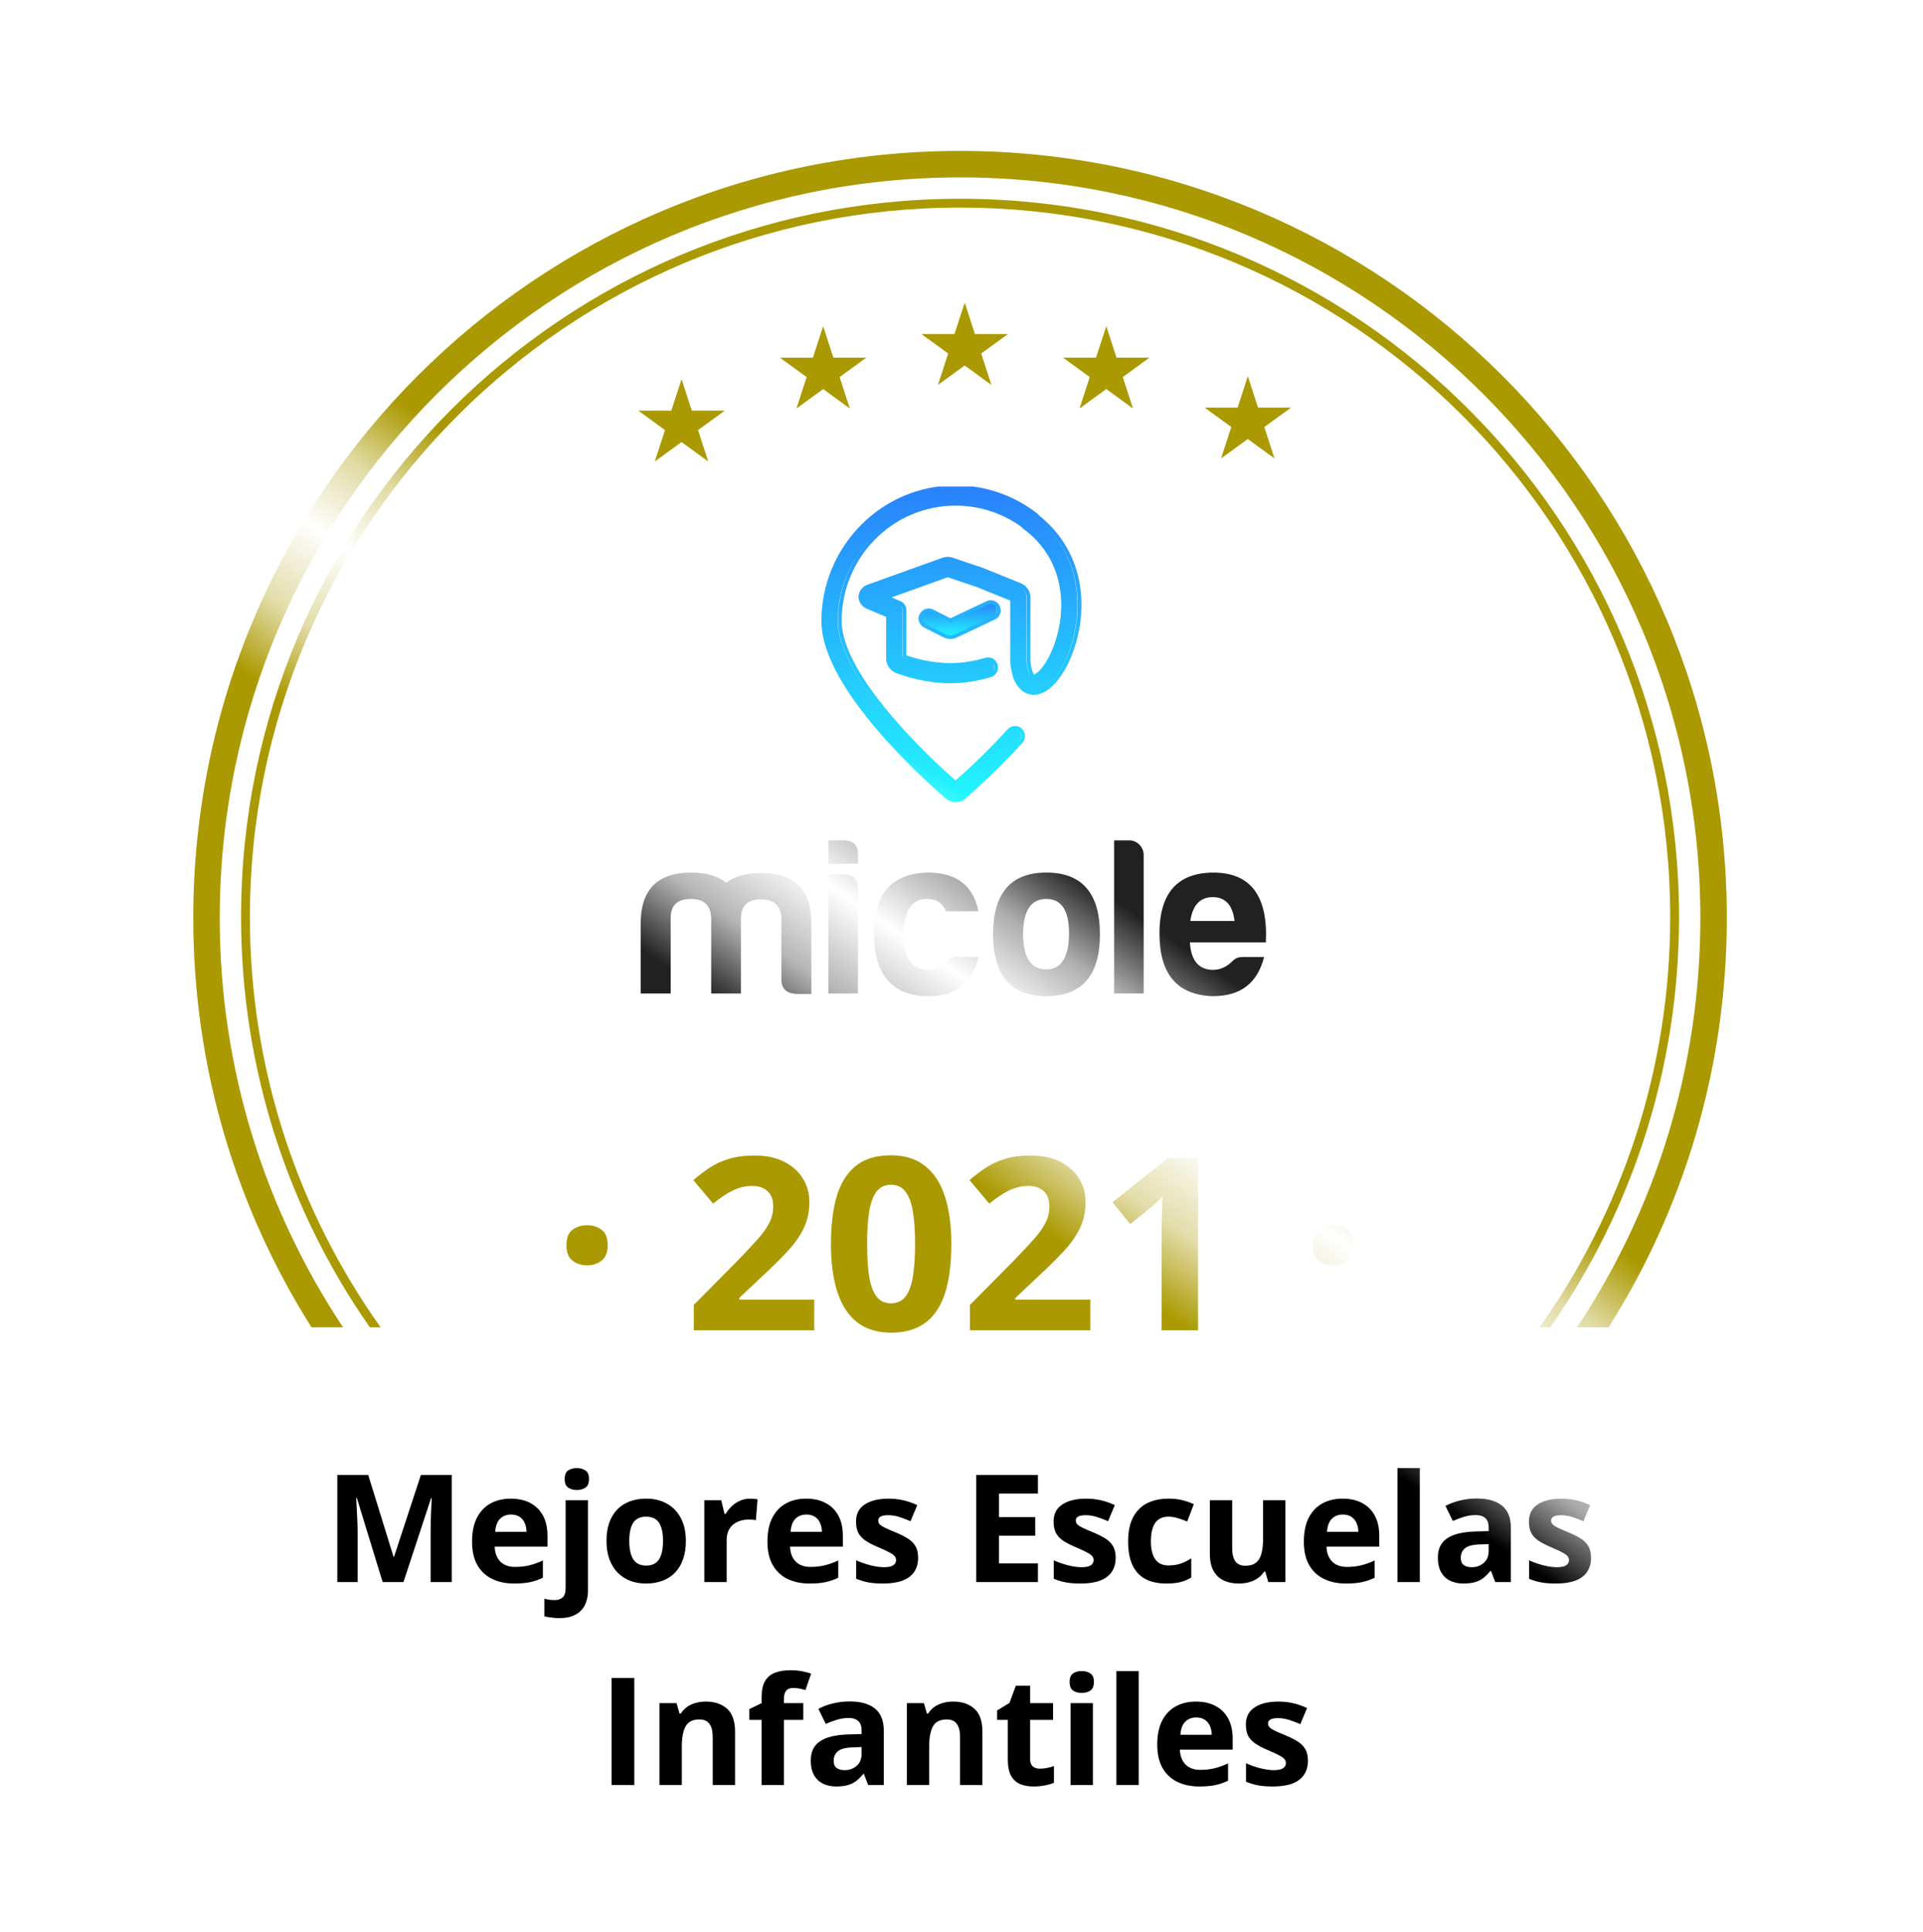 <svg width="218" height="219" viewBox="0 0 218 219" fill="none" xmlns="http://www.w3.org/2000/svg">
<g filter="url(#filter0_d_801_4191)">
<path fill-rule="evenodd" clip-rule="evenodd" d="M114.443 2.498C111.392 -0.833 106.142 -0.833 103.091 2.498C100.464 5.366 96.111 5.824 92.945 3.565C89.268 0.941 84.133 2.032 81.841 5.925C79.868 9.276 75.704 10.629 72.138 9.077C67.996 7.275 63.2 9.411 61.768 13.694C60.535 17.383 56.744 19.572 52.932 18.796C48.507 17.894 44.259 20.98 43.749 25.468C43.31 29.332 40.056 32.262 36.167 32.295C31.65 32.333 28.138 36.234 28.572 40.73C28.945 44.602 26.372 48.144 22.575 48.984C18.165 49.961 15.54 54.508 16.899 58.815C18.069 62.524 16.289 66.523 12.749 68.135C8.639 70.008 7.016 75.001 9.241 78.931C11.157 82.316 10.247 86.598 7.12 88.911C3.489 91.597 2.94 96.818 5.934 100.2C8.511 103.112 8.511 107.49 5.934 110.403C2.94 113.785 3.489 119.006 7.12 121.692C10.247 124.005 11.157 128.287 9.241 131.671C7.016 135.602 8.639 140.595 12.749 142.467C16.289 144.079 18.069 148.079 16.899 151.788L16.51 153.021C15.36 156.665 17.581 160.512 21.312 161.339L26.364 162.457V179.301C26.364 184.824 30.841 189.301 36.364 189.301H52.364C57.887 189.301 62.364 193.778 62.364 199.301V200.301C62.364 205.824 66.841 210.301 72.364 210.301H146.364C151.887 210.301 156.364 205.824 156.364 200.301V199.301C156.364 193.778 160.841 189.301 166.364 189.301H182.364C187.887 189.301 192.364 184.824 192.364 179.301V162.193L196.222 161.339C199.953 160.512 202.174 156.665 201.024 153.021L200.635 151.788C199.465 148.079 201.245 144.079 204.785 142.467C208.895 140.595 210.518 135.602 208.293 131.671C206.377 128.287 207.287 124.005 210.414 121.692C214.045 119.006 214.594 113.785 211.6 110.403C209.022 107.49 209.022 103.112 211.6 100.2C214.594 96.818 214.045 91.597 210.414 88.911C207.287 86.598 206.377 82.316 208.293 78.931C210.518 75.001 208.895 70.008 204.785 68.135C201.245 66.523 199.465 62.524 200.635 58.815C201.994 54.508 199.369 49.961 194.959 48.984C191.162 48.144 188.589 44.602 188.962 40.73C189.396 36.234 185.883 32.333 181.367 32.295C177.478 32.262 174.224 29.332 173.785 25.468C173.275 20.98 169.027 17.894 164.601 18.796C160.79 19.572 156.999 17.383 155.766 13.694C154.334 9.411 149.538 7.275 145.396 9.077C141.829 10.629 137.666 9.276 135.693 5.925C133.401 2.032 128.266 0.941 124.589 3.565C121.423 5.824 117.07 5.366 114.443 2.498Z" fill="white"/>
</g>
<path d="M64.215 141.135C64.215 140.298 64.442 139.71 64.897 139.372C65.359 139.034 65.916 138.865 66.566 138.865C67.198 138.865 67.741 139.034 68.195 139.372C68.659 139.71 68.89 140.298 68.89 141.135C68.89 141.936 68.659 142.515 68.195 142.871C67.741 143.228 67.198 143.406 66.566 143.406C65.916 143.406 65.359 143.228 64.897 142.871C64.442 142.515 64.215 141.936 64.215 141.135ZM92.303 150.765H78.653V147.893L83.555 142.938C84.543 141.923 85.336 141.077 85.932 140.401C86.538 139.715 86.974 139.092 87.241 138.531C87.517 137.97 87.655 137.369 87.655 136.728C87.655 135.953 87.437 135.374 87.001 134.991C86.573 134.6 85.999 134.404 85.278 134.404C84.521 134.404 83.786 134.577 83.074 134.925C82.362 135.272 81.618 135.766 80.844 136.407L78.6 133.749C79.161 133.268 79.753 132.814 80.376 132.387C81.008 131.96 81.738 131.617 82.566 131.359C83.403 131.091 84.405 130.958 85.572 130.958C86.854 130.958 87.953 131.189 88.87 131.652C89.796 132.115 90.509 132.748 91.007 133.549C91.506 134.341 91.755 135.241 91.755 136.247C91.755 137.324 91.542 138.308 91.114 139.198C90.687 140.089 90.064 140.97 89.244 141.843C88.434 142.716 87.455 143.682 86.306 144.741L83.795 147.105V147.292H92.303V150.765ZM107.849 141.002C107.849 142.578 107.725 143.984 107.475 145.222C107.235 146.46 106.843 147.51 106.3 148.374C105.766 149.238 105.062 149.897 104.19 150.351C103.317 150.805 102.258 151.032 101.011 151.032C99.444 151.032 98.157 150.636 97.151 149.843C96.145 149.042 95.401 147.893 94.921 146.397C94.44 144.893 94.199 143.094 94.199 141.002C94.199 138.891 94.418 137.088 94.854 135.592C95.299 134.088 96.02 132.935 97.017 132.133C98.015 131.332 99.346 130.931 101.011 130.931C102.569 130.931 103.851 131.332 104.857 132.133C105.873 132.926 106.625 134.074 107.115 135.579C107.604 137.075 107.849 138.882 107.849 141.002ZM98.3 141.002C98.3 142.488 98.38 143.731 98.54 144.728C98.709 145.716 98.99 146.46 99.382 146.958C99.773 147.457 100.316 147.706 101.011 147.706C101.697 147.706 102.235 147.461 102.627 146.972C103.028 146.473 103.313 145.73 103.482 144.741C103.651 143.744 103.736 142.497 103.736 141.002C103.736 139.515 103.651 138.272 103.482 137.275C103.313 136.278 103.028 135.53 102.627 135.031C102.235 134.524 101.697 134.27 101.011 134.27C100.316 134.27 99.773 134.524 99.382 135.031C98.99 135.53 98.709 136.278 98.54 137.275C98.38 138.272 98.3 139.515 98.3 141.002ZM123.609 150.765H109.959V147.893L114.861 142.938C115.849 141.923 116.642 141.077 117.238 140.401C117.844 139.715 118.28 139.092 118.547 138.531C118.823 137.97 118.961 137.369 118.961 136.728C118.961 135.953 118.743 135.374 118.307 134.991C117.88 134.6 117.305 134.404 116.584 134.404C115.827 134.404 115.093 134.577 114.38 134.925C113.668 135.272 112.924 135.766 112.15 136.407L109.906 133.749C110.467 133.268 111.059 132.814 111.682 132.387C112.315 131.96 113.045 131.617 113.873 131.359C114.71 131.091 115.711 130.958 116.878 130.958C118.16 130.958 119.26 131.189 120.177 131.652C121.103 132.115 121.815 132.748 122.314 133.549C122.812 134.341 123.062 135.241 123.062 136.247C123.062 137.324 122.848 138.308 122.421 139.198C121.993 140.089 121.37 140.97 120.551 141.843C119.74 142.716 118.761 143.682 117.612 144.741L115.101 147.105V147.292H123.609V150.765ZM135.817 150.765H131.69V139.466C131.69 139.154 131.694 138.771 131.703 138.317C131.712 137.854 131.725 137.382 131.743 136.901C131.761 136.412 131.779 135.971 131.796 135.579C131.698 135.695 131.498 135.895 131.195 136.18C130.902 136.456 130.626 136.705 130.367 136.928L128.124 138.731L126.133 136.247L132.424 131.238H135.817V150.765ZM148.839 141.135C148.839 140.298 149.066 139.71 149.52 139.372C149.983 139.034 150.539 138.865 151.189 138.865C151.821 138.865 152.365 139.034 152.819 139.372C153.282 139.71 153.513 140.298 153.513 141.135C153.513 141.936 153.282 142.515 152.819 142.871C152.365 143.228 151.821 143.406 151.189 143.406C150.539 143.406 149.983 143.228 149.52 142.871C149.066 142.515 148.839 141.936 148.839 141.135Z" fill="#AA9900"/>
<g clip-path="url(#clip0_801_4191)">
<path fill-rule="evenodd" clip-rule="evenodd" d="M76.031 103.973V112.597H72.633V104.66C72.633 100.808 74.549 98.892 78.351 98.892C80.063 98.892 81.375 99.276 82.329 100.04C83.287 99.302 84.594 98.943 86.31 98.943C90.113 98.943 92.004 100.859 91.979 104.711V112.648H90.242C89.134 112.572 88.58 112.036 88.58 110.964V104.023C88.505 102.618 87.747 101.93 86.265 101.93C84.778 101.93 84.024 102.618 83.999 104.023V112.597H80.625V103.973C80.55 102.568 79.792 101.88 78.309 101.88C76.814 101.88 76.056 102.568 76.031 103.973ZM95.653 99.099C96.735 99.099 97.264 99.635 97.264 100.732V112.597H93.916V99.099H95.653ZM95.653 95.243C96.76 95.243 97.289 95.804 97.264 96.901V97.897H93.916V95.243H95.653ZM105.249 112.901C101.217 112.901 99.151 110.555 99.051 105.909C99.051 101.289 101.092 98.968 105.199 98.892C108.422 98.892 110.338 100.348 110.917 103.281H107.265C106.861 102.361 106.157 101.876 105.099 101.876C103.337 101.876 102.454 103.226 102.454 105.905C102.454 108.584 103.387 109.935 105.249 109.909C106.028 109.909 106.711 109.576 107.265 108.939C107.594 108.606 107.968 108.454 108.397 108.454H110.917C110.309 111.217 108.347 112.977 105.249 112.901ZM115.978 105.909C116.003 108.538 116.886 109.863 118.597 109.863C120.309 109.863 121.167 108.487 121.192 105.808C121.192 103.179 120.334 101.88 118.622 101.88C116.861 101.88 115.978 103.23 115.978 105.909ZM124.691 105.909C124.691 110.555 122.65 112.901 118.622 112.901C114.595 112.901 112.579 110.555 112.579 105.909C112.579 101.213 114.595 98.892 118.622 98.892C122.65 98.892 124.691 101.213 124.691 105.909ZM129.651 96.901V112.593H126.303V95.243H128.04C128.923 95.243 129.651 96.01 129.651 96.901ZM134.941 104.378H139.951C139.752 102.593 138.919 101.673 137.482 101.673C136.049 101.673 135.195 102.593 134.941 104.378ZM137.486 112.901C133.454 112.774 131.442 110.399 131.442 105.808C131.442 101.213 133.483 98.918 137.536 98.892C141.767 98.892 143.758 101.521 143.504 106.804H134.891C135.016 108.871 135.899 109.918 137.536 109.918C138.315 109.918 139.048 109.584 139.702 108.947C140.006 108.614 140.38 108.462 140.834 108.462H143.304C142.571 111.319 140.759 112.901 137.486 112.901Z" fill="#212121"/>
<path d="M94.962 70.388C94.962 63.042 100.839 57.089 108.09 57.089C110.897 57.089 113.496 57.979 115.628 59.498C115.683 59.574 115.749 59.641 115.828 59.7C120.881 63.397 120.926 69.156 119.519 73.072C119.169 74.042 118.74 74.865 118.298 75.49C117.844 76.131 117.432 76.486 117.145 76.616C117.011 76.68 116.945 76.675 116.932 76.671C116.928 76.671 116.907 76.671 116.857 76.621C116.716 76.473 116.478 76.034 116.366 75.004V67.73C116.366 67.097 115.987 66.528 115.404 66.291L111.176 64.578L107.682 63.397C107.357 63.287 107.007 63.291 106.686 63.405L98.152 66.473C97.098 66.853 97.057 68.35 98.09 68.785L100.464 69.785V74.65C100.464 75.253 100.814 75.836 101.418 76.072C102.605 76.536 104.962 77.22 107.498 77.22C109.269 77.22 110.872 76.886 112.042 76.528C112.53 76.38 112.8 75.861 112.655 75.371C112.509 74.882 111.997 74.604 111.513 74.751C110.472 75.068 109.048 75.363 107.498 75.363C105.403 75.363 103.404 74.823 102.3 74.422V69.481C102.3 69.431 102.296 69.376 102.288 69.325C102.359 68.907 102.138 68.481 101.734 68.312L100.26 67.692L107.203 65.198L110.547 66.329L114.533 67.945V75.11L114.537 75.156C114.658 76.342 114.958 77.321 115.549 77.928C115.866 78.253 116.257 78.464 116.703 78.519C117.136 78.574 117.549 78.477 117.911 78.308C118.611 77.983 119.252 77.338 119.793 76.574C120.347 75.793 120.847 74.815 121.243 73.709C122.767 69.469 122.859 62.958 117.428 58.595C117.374 58.519 117.311 58.447 117.236 58.388C114.708 56.409 111.534 55.228 108.09 55.228C99.826 55.228 93.125 62.017 93.125 70.388C93.125 72.393 93.925 74.528 95.062 76.57C96.207 78.629 97.748 80.68 99.335 82.549C102.517 86.283 105.97 89.359 107.107 90.338C107.678 90.832 108.498 90.819 109.06 90.338C110.043 89.49 112.746 87.089 115.504 84.055C115.845 83.68 115.824 83.089 115.449 82.743C115.079 82.397 114.496 82.418 114.154 82.798C111.643 85.557 109.173 87.785 108.082 88.743C106.799 87.621 103.633 84.76 100.722 81.338C99.177 79.523 97.719 77.574 96.657 75.663C95.587 73.726 94.962 71.928 94.962 70.388Z" fill="url(#paint0_linear_801_4191)"/>
<path d="M112.916 68.778C113.129 69.242 112.933 69.795 112.475 70.014L108.156 72.056C107.731 72.254 107.244 72.25 106.827 72.039L104.645 70.934C104.191 70.706 104.007 70.145 104.232 69.685C104.457 69.225 105.011 69.039 105.465 69.267L107.514 70.305L111.7 68.326C112.154 68.111 112.7 68.314 112.916 68.778Z" fill="url(#paint1_linear_801_4191)"/>
<path d="M109.302 90.334C108.74 90.819 107.92 90.827 107.349 90.334C106.212 89.35 102.755 86.279 99.577 82.544C97.986 80.679 96.449 78.624 95.304 76.565C94.167 74.523 93.367 72.392 93.367 70.384C93.367 62.013 100.064 55.223 108.332 55.223C111.776 55.223 114.946 56.401 117.478 58.384C117.553 58.443 117.62 58.515 117.67 58.591C123.101 62.958 123.009 69.464 121.485 73.705C121.089 74.806 120.585 75.789 120.036 76.57C119.498 77.333 118.857 77.979 118.153 78.304C117.791 78.473 117.378 78.57 116.945 78.515C116.499 78.456 116.108 78.249 115.791 77.924C115.2 77.317 114.9 76.333 114.779 75.152L114.775 75.106V67.941L110.789 66.325L107.436 65.198L100.498 67.692L101.972 68.312C102.376 68.481 102.593 68.907 102.526 69.325C102.534 69.376 102.538 69.426 102.538 69.481V74.426C103.642 74.831 105.641 75.367 107.736 75.367C109.286 75.367 110.71 75.072 111.751 74.755C112.239 74.608 112.747 74.886 112.893 75.376C113.038 75.865 112.763 76.384 112.28 76.532C111.11 76.89 109.506 77.224 107.736 77.224C105.204 77.224 102.842 76.536 101.655 76.076C101.051 75.84 100.702 75.257 100.702 74.654V69.789L98.328 68.789C97.295 68.354 97.332 66.856 98.39 66.477L106.924 63.409C107.245 63.295 107.595 63.291 107.92 63.401L111.414 64.582L115.641 66.295C116.22 66.532 116.604 67.101 116.604 67.734V75.008C116.716 76.038 116.953 76.477 117.095 76.624C117.145 76.675 117.166 76.675 117.17 76.675C117.183 76.675 117.249 76.679 117.382 76.62C117.67 76.485 118.082 76.135 118.536 75.494C118.978 74.869 119.407 74.046 119.756 73.076C121.164 69.16 121.118 63.401 116.066 59.705C115.987 59.645 115.921 59.578 115.866 59.502C113.734 57.983 111.135 57.093 108.328 57.093C101.076 57.093 95.2 63.046 95.2 70.392C95.2 71.932 95.829 73.73 96.899 75.658C97.965 77.57 99.419 79.519 100.964 81.333C103.875 84.751 107.041 87.616 108.324 88.739C109.419 87.781 111.885 85.557 114.396 82.793C114.738 82.418 115.321 82.392 115.691 82.739C116.062 83.085 116.087 83.675 115.746 84.051C112.984 87.085 110.285 89.485 109.302 90.334ZM109.302 90.334L108.707 89.625L109.302 90.334ZM112.705 70.013C113.163 69.797 113.363 69.24 113.147 68.776C112.934 68.312 112.384 68.11 111.926 68.329L107.74 70.308L105.691 69.27C105.237 69.042 104.688 69.228 104.458 69.688C104.234 70.148 104.417 70.705 104.871 70.937L107.053 72.042C107.47 72.253 107.961 72.262 108.382 72.059L112.705 70.013Z" stroke="url(#paint2_linear_801_4191)" stroke-width="0.424" stroke-linecap="round"/>
</g>
<path d="M109.367 34.301L110.476 37.717L110.52 37.861H110.67H114.264L111.358 39.974L111.236 40.063L111.28 40.207L112.389 43.623L109.483 41.511L109.361 41.422L109.239 41.511L106.333 43.623L107.442 40.207L107.487 40.063L107.365 39.974L104.458 37.861H108.052H108.202L108.246 37.717L109.367 34.301Z" fill="#AA9900"/>
<path d="M125.416 36.97L126.526 40.386L126.57 40.531H126.72H130.313L127.407 42.644L127.285 42.732L127.33 42.877L128.439 46.293L125.533 44.18L125.411 44.091L125.289 44.18L122.383 46.293L123.492 42.877L123.536 42.732L123.414 42.644L120.508 40.531H124.102H124.252L124.296 40.386L125.416 36.97Z" fill="#AA9900"/>
<path d="M77.267 42.978L78.376 46.394L78.42 46.538H78.57H82.164L79.258 48.651L79.136 48.74L79.18 48.884L80.289 52.301L77.383 50.188L77.261 50.099L77.139 50.188L74.233 52.301L75.342 48.884L75.387 48.74L75.265 48.651L72.364 46.538H75.958H76.108L76.152 46.394L77.267 42.978Z" fill="#AA9900"/>
<path d="M93.317 36.97L94.426 40.386L94.47 40.531H94.62H98.214L95.308 42.644L95.186 42.732L95.23 42.877L96.339 46.293L93.439 44.185L93.317 44.097L93.195 44.185L90.289 46.298L91.398 42.882L91.442 42.738L91.32 42.649L88.414 40.536H92.008H92.158L92.202 40.392L93.317 36.97Z" fill="#AA9900"/>
<path d="M141.461 42.634L142.57 46.051L142.614 46.195H142.764H146.358L143.452 48.308L143.329 48.397L143.374 48.541L144.483 51.957L141.577 49.844L141.455 49.755L141.333 49.844L138.427 51.957L139.536 48.541L139.58 48.397L139.47 48.308L136.563 46.195H140.157H140.307L140.351 46.051L141.461 42.634Z" fill="#AA9900"/>
<path d="M69.334 202.301V190.165H71.907V202.301H69.334ZM80.034 192.846C81.024 192.846 81.821 193.117 82.424 193.66C83.028 194.196 83.329 195.06 83.329 196.25V202.301H80.797V196.88C80.797 196.216 80.676 195.715 80.432 195.378C80.194 195.04 79.818 194.872 79.303 194.872C78.528 194.872 78 195.134 77.718 195.66C77.436 196.186 77.294 196.944 77.294 197.935V202.301H74.763V193.021H76.697L77.037 194.208H77.178C77.377 193.887 77.624 193.626 77.917 193.427C78.216 193.228 78.545 193.081 78.905 192.987C79.27 192.893 79.646 192.846 80.034 192.846ZM91.065 194.921H88.874V202.301H86.342V194.921H84.948V193.701L86.342 193.021V192.34C86.342 191.549 86.475 190.934 86.741 190.497C87.012 190.054 87.391 189.744 87.878 189.567C88.37 189.385 88.951 189.293 89.621 189.293C90.114 189.293 90.562 189.335 90.966 189.418C91.37 189.495 91.699 189.584 91.954 189.684L91.306 191.543C91.112 191.482 90.902 191.427 90.675 191.377C90.448 191.327 90.188 191.302 89.895 191.302C89.541 191.302 89.281 191.41 89.115 191.626C88.954 191.836 88.874 192.107 88.874 192.439V193.021H91.065V194.921ZM96.328 192.83C97.573 192.83 98.528 193.101 99.192 193.643C99.856 194.185 100.188 195.01 100.188 196.117V202.301H98.42L97.93 201.039H97.864C97.598 201.371 97.327 201.642 97.05 201.853C96.774 202.063 96.455 202.218 96.096 202.317C95.736 202.417 95.299 202.467 94.784 202.467C94.236 202.467 93.744 202.362 93.307 202.151C92.875 201.941 92.535 201.62 92.286 201.188C92.037 200.751 91.912 200.198 91.912 199.528C91.912 198.543 92.258 197.818 92.95 197.354C93.641 196.883 94.679 196.623 96.062 196.573L97.673 196.523V196.117C97.673 195.63 97.546 195.273 97.291 195.046C97.037 194.819 96.682 194.706 96.228 194.706C95.78 194.706 95.34 194.769 94.909 194.896C94.477 195.024 94.045 195.184 93.614 195.378L92.775 193.668C93.268 193.408 93.819 193.203 94.427 193.054C95.041 192.904 95.675 192.83 96.328 192.83ZM97.673 198.001L96.693 198.034C95.874 198.056 95.304 198.203 94.983 198.474C94.668 198.745 94.51 199.102 94.51 199.545C94.51 199.932 94.624 200.209 94.851 200.375C95.078 200.535 95.374 200.616 95.739 200.616C96.281 200.616 96.738 200.455 97.108 200.134C97.485 199.813 97.673 199.357 97.673 198.765V198.001ZM108.074 192.846C109.064 192.846 109.861 193.117 110.464 193.66C111.068 194.196 111.369 195.06 111.369 196.25V202.301H108.837V196.88C108.837 196.216 108.716 195.715 108.472 195.378C108.234 195.04 107.858 194.872 107.343 194.872C106.569 194.872 106.04 195.134 105.758 195.66C105.476 196.186 105.334 196.944 105.334 197.935V202.301H102.803V193.021H104.737L105.077 194.208H105.218C105.417 193.887 105.664 193.626 105.957 193.427C106.256 193.228 106.585 193.081 106.945 192.987C107.31 192.893 107.686 192.846 108.074 192.846ZM117.885 200.45C118.162 200.45 118.43 200.422 118.69 200.367C118.956 200.311 119.219 200.242 119.479 200.159V202.043C119.208 202.165 118.87 202.265 118.466 202.342C118.068 202.425 117.631 202.467 117.155 202.467C116.601 202.467 116.103 202.378 115.661 202.201C115.223 202.019 114.878 201.706 114.623 201.263C114.374 200.815 114.25 200.192 114.25 199.396V194.921H113.038V193.851L114.432 193.004L115.163 191.045H116.781V193.021H119.379V194.921H116.781V199.396C116.781 199.75 116.881 200.015 117.08 200.192C117.285 200.364 117.553 200.45 117.885 200.45ZM123.895 193.021V202.301H121.363V193.021H123.895ZM122.633 189.385C123.01 189.385 123.333 189.473 123.604 189.65C123.876 189.822 124.011 190.146 124.011 190.622C124.011 191.092 123.876 191.418 123.604 191.601C123.333 191.778 123.01 191.867 122.633 191.867C122.251 191.867 121.925 191.778 121.654 191.601C121.388 191.418 121.255 191.092 121.255 190.622C121.255 190.146 121.388 189.822 121.654 189.65C121.925 189.473 122.251 189.385 122.633 189.385ZM129.091 202.301H126.56V189.385H129.091V202.301ZM135.583 192.846C136.44 192.846 137.179 193.012 137.799 193.344C138.419 193.671 138.897 194.147 139.235 194.772C139.572 195.397 139.741 196.161 139.741 197.063V198.292H133.756C133.784 199.005 133.997 199.567 134.396 199.977C134.799 200.381 135.358 200.583 136.072 200.583C136.664 200.583 137.207 200.522 137.699 200.4C138.192 200.278 138.698 200.096 139.218 199.852V201.811C138.759 202.038 138.278 202.204 137.774 202.309C137.276 202.414 136.67 202.467 135.956 202.467C135.026 202.467 134.202 202.295 133.482 201.952C132.769 201.609 132.207 201.086 131.797 200.383C131.393 199.681 131.191 198.795 131.191 197.727C131.191 196.642 131.374 195.74 131.739 195.021C132.11 194.296 132.625 193.754 133.283 193.394C133.942 193.029 134.708 192.846 135.583 192.846ZM135.599 194.647C135.107 194.647 134.697 194.805 134.371 195.121C134.05 195.436 133.864 195.931 133.814 196.606H137.367C137.362 196.23 137.292 195.895 137.16 195.602C137.032 195.309 136.839 195.076 136.579 194.905C136.324 194.733 135.998 194.647 135.599 194.647ZM148.274 199.545C148.274 200.176 148.125 200.71 147.826 201.147C147.533 201.579 147.093 201.908 146.506 202.135C145.92 202.356 145.189 202.467 144.315 202.467C143.667 202.467 143.111 202.425 142.646 202.342C142.187 202.259 141.722 202.121 141.252 201.927V199.835C141.756 200.062 142.295 200.25 142.871 200.4C143.452 200.544 143.961 200.616 144.398 200.616C144.89 200.616 145.242 200.544 145.452 200.4C145.668 200.25 145.776 200.057 145.776 199.819C145.776 199.664 145.732 199.526 145.643 199.404C145.56 199.277 145.377 199.135 145.095 198.98C144.813 198.82 144.37 198.612 143.767 198.358C143.186 198.114 142.707 197.868 142.331 197.619C141.96 197.37 141.684 197.077 141.501 196.739C141.324 196.396 141.235 195.962 141.235 195.436C141.235 194.578 141.567 193.934 142.231 193.502C142.901 193.065 143.795 192.846 144.913 192.846C145.488 192.846 146.036 192.904 146.556 193.021C147.082 193.137 147.621 193.322 148.175 193.577L147.411 195.403C146.952 195.204 146.517 195.04 146.108 194.913C145.704 194.786 145.292 194.722 144.871 194.722C144.5 194.722 144.221 194.772 144.033 194.872C143.845 194.971 143.75 195.123 143.75 195.328C143.75 195.478 143.798 195.61 143.892 195.727C143.991 195.843 144.179 195.973 144.456 196.117C144.738 196.255 145.151 196.435 145.693 196.656C146.219 196.872 146.675 197.099 147.062 197.337C147.45 197.569 147.749 197.86 147.959 198.208C148.169 198.552 148.274 198.997 148.274 199.545Z" fill="black"/>
<path d="M43.379 179.301L40.458 169.78H40.383C40.394 170.007 40.41 170.35 40.433 170.809C40.46 171.263 40.485 171.747 40.507 172.262C40.529 172.776 40.541 173.241 40.541 173.656V179.301H38.241V167.165H41.744L44.616 176.445H44.666L47.712 167.165H51.215V179.301H48.816V173.557C48.816 173.175 48.822 172.735 48.833 172.237C48.85 171.739 48.869 171.266 48.891 170.817C48.913 170.364 48.93 170.023 48.941 169.796H48.866L45.737 179.301H43.379ZM57.906 169.846C58.764 169.846 59.502 170.012 60.122 170.344C60.742 170.671 61.221 171.147 61.558 171.772C61.896 172.397 62.065 173.161 62.065 174.063V175.292H56.08C56.107 176.005 56.32 176.567 56.719 176.977C57.123 177.381 57.682 177.583 58.395 177.583C58.988 177.583 59.53 177.522 60.023 177.4C60.515 177.278 61.021 177.096 61.541 176.852V178.811C61.082 179.038 60.601 179.204 60.097 179.309C59.599 179.414 58.993 179.467 58.279 179.467C57.35 179.467 56.525 179.295 55.806 178.952C55.092 178.609 54.53 178.086 54.121 177.383C53.717 176.681 53.515 175.795 53.515 174.727C53.515 173.642 53.697 172.74 54.062 172.021C54.433 171.296 54.948 170.754 55.606 170.394C56.265 170.029 57.031 169.846 57.906 169.846ZM57.922 171.647C57.43 171.647 57.02 171.805 56.694 172.121C56.373 172.436 56.188 172.931 56.138 173.606H59.69C59.685 173.23 59.616 172.895 59.483 172.602C59.356 172.309 59.162 172.076 58.902 171.905C58.647 171.733 58.321 171.647 57.922 171.647ZM63.376 183.385C63.088 183.385 62.789 183.363 62.48 183.318C62.17 183.28 61.912 183.233 61.708 183.177V181.185C61.912 181.24 62.106 181.279 62.289 181.301C62.466 181.329 62.668 181.343 62.895 181.343C63.238 181.343 63.528 181.246 63.766 181.052C64.004 180.864 64.123 180.491 64.123 179.932V170.021H66.655V180.305C66.655 180.87 66.547 181.384 66.331 181.849C66.115 182.319 65.767 182.693 65.285 182.97C64.804 183.246 64.167 183.385 63.376 183.385ZM64.015 167.622C64.015 167.146 64.148 166.822 64.414 166.65C64.685 166.473 65.011 166.385 65.393 166.385C65.769 166.385 66.093 166.473 66.364 166.65C66.635 166.822 66.771 167.146 66.771 167.622C66.771 168.092 66.635 168.418 66.364 168.601C66.093 168.778 65.769 168.867 65.393 168.867C65.011 168.867 64.685 168.778 64.414 168.601C64.148 168.418 64.015 168.092 64.015 167.622ZM77.753 174.644C77.753 175.419 77.648 176.105 77.438 176.703C77.233 177.3 76.931 177.807 76.533 178.222C76.14 178.631 75.664 178.941 75.105 179.151C74.552 179.362 73.926 179.467 73.229 179.467C72.576 179.467 71.976 179.362 71.428 179.151C70.885 178.941 70.412 178.631 70.008 178.222C69.61 177.807 69.3 177.3 69.079 176.703C68.863 176.105 68.755 175.419 68.755 174.644C68.755 173.615 68.938 172.743 69.303 172.029C69.668 171.315 70.188 170.773 70.863 170.402C71.538 170.032 72.344 169.846 73.279 169.846C74.148 169.846 74.917 170.032 75.586 170.402C76.262 170.773 76.79 171.315 77.172 172.029C77.559 172.743 77.753 173.615 77.753 174.644ZM71.336 174.644C71.336 175.253 71.403 175.765 71.536 176.18C71.668 176.595 71.876 176.907 72.158 177.118C72.44 177.328 72.808 177.433 73.262 177.433C73.71 177.433 74.073 177.328 74.35 177.118C74.632 176.907 74.837 176.595 74.964 176.18C75.097 175.765 75.163 175.253 75.163 174.644C75.163 174.03 75.097 173.521 74.964 173.117C74.837 172.707 74.632 172.4 74.35 172.195C74.067 171.991 73.699 171.888 73.246 171.888C72.576 171.888 72.089 172.118 71.785 172.577C71.486 173.036 71.336 173.725 71.336 174.644ZM85.024 169.846C85.152 169.846 85.298 169.854 85.464 169.871C85.636 169.882 85.774 169.899 85.879 169.921L85.689 172.295C85.606 172.267 85.487 172.248 85.332 172.237C85.182 172.22 85.052 172.212 84.941 172.212C84.615 172.212 84.297 172.253 83.987 172.336C83.683 172.419 83.409 172.555 83.165 172.743C82.921 172.926 82.728 173.169 82.584 173.474C82.446 173.772 82.376 174.14 82.376 174.578V179.301H79.845V170.021H81.762L82.136 171.581H82.26C82.443 171.266 82.67 170.978 82.941 170.718C83.218 170.452 83.53 170.242 83.879 170.087C84.233 169.926 84.615 169.846 85.024 169.846ZM91.391 169.846C92.249 169.846 92.988 170.012 93.607 170.344C94.227 170.671 94.706 171.147 95.043 171.772C95.381 172.397 95.55 173.161 95.55 174.063V175.292H89.565C89.593 176.005 89.806 176.567 90.204 176.977C90.608 177.381 91.167 177.583 91.881 177.583C92.473 177.583 93.015 177.522 93.508 177.4C94 177.278 94.507 177.096 95.027 176.852V178.811C94.567 179.038 94.086 179.204 93.582 179.309C93.085 179.414 92.478 179.467 91.765 179.467C90.835 179.467 90.01 179.295 89.291 178.952C88.577 178.609 88.016 178.086 87.606 177.383C87.202 176.681 87 175.795 87 174.727C87 173.642 87.183 172.74 87.548 172.021C87.919 171.296 88.433 170.754 89.092 170.394C89.75 170.029 90.517 169.846 91.391 169.846ZM91.408 171.647C90.915 171.647 90.506 171.805 90.179 172.121C89.858 172.436 89.673 172.931 89.623 173.606H93.176C93.17 173.23 93.101 172.895 92.968 172.602C92.841 172.309 92.647 172.076 92.387 171.905C92.133 171.733 91.806 171.647 91.408 171.647ZM104.083 176.545C104.083 177.176 103.934 177.71 103.635 178.147C103.341 178.579 102.902 178.908 102.315 179.135C101.728 179.356 100.998 179.467 100.124 179.467C99.476 179.467 98.92 179.425 98.455 179.342C97.996 179.259 97.531 179.121 97.061 178.927V176.835C97.564 177.062 98.104 177.25 98.679 177.4C99.26 177.544 99.769 177.616 100.207 177.616C100.699 177.616 101.05 177.544 101.261 177.4C101.477 177.25 101.584 177.057 101.584 176.819C101.584 176.664 101.54 176.526 101.452 176.404C101.369 176.277 101.186 176.135 100.904 175.98C100.622 175.82 100.179 175.612 99.576 175.358C98.995 175.114 98.516 174.868 98.14 174.619C97.769 174.37 97.492 174.077 97.31 173.739C97.132 173.396 97.044 172.962 97.044 172.436C97.044 171.578 97.376 170.934 98.04 170.502C98.71 170.065 99.603 169.846 100.721 169.846C101.297 169.846 101.845 169.904 102.365 170.021C102.89 170.137 103.43 170.322 103.983 170.577L103.22 172.403C102.76 172.204 102.326 172.04 101.917 171.913C101.513 171.786 101.1 171.722 100.68 171.722C100.309 171.722 100.029 171.772 99.841 171.872C99.653 171.971 99.559 172.123 99.559 172.328C99.559 172.478 99.606 172.61 99.7 172.727C99.8 172.843 99.988 172.973 100.265 173.117C100.547 173.255 100.959 173.435 101.501 173.656C102.027 173.872 102.484 174.099 102.871 174.337C103.258 174.569 103.557 174.86 103.768 175.208C103.978 175.552 104.083 175.997 104.083 176.545ZM117.663 179.301H110.674V167.165H117.663V169.273H113.247V171.938H117.356V174.046H113.247V177.176H117.663V179.301ZM126.479 176.545C126.479 177.176 126.329 177.71 126.03 178.147C125.737 178.579 125.297 178.908 124.71 179.135C124.124 179.356 123.393 179.467 122.519 179.467C121.872 179.467 121.315 179.425 120.851 179.342C120.391 179.259 119.926 179.121 119.456 178.927V176.835C119.96 177.062 120.499 177.25 121.075 177.4C121.656 177.544 122.165 177.616 122.602 177.616C123.095 177.616 123.446 177.544 123.656 177.4C123.872 177.25 123.98 177.057 123.98 176.819C123.98 176.664 123.936 176.526 123.847 176.404C123.764 176.277 123.582 176.135 123.299 175.98C123.017 175.82 122.574 175.612 121.971 175.358C121.39 175.114 120.911 174.868 120.535 174.619C120.164 174.37 119.888 174.077 119.705 173.739C119.528 173.396 119.439 172.962 119.439 172.436C119.439 171.578 119.771 170.934 120.436 170.502C121.105 170.065 121.999 169.846 123.117 169.846C123.692 169.846 124.24 169.904 124.76 170.021C125.286 170.137 125.826 170.322 126.379 170.577L125.615 172.403C125.156 172.204 124.722 172.04 124.312 171.913C123.908 171.786 123.496 171.722 123.075 171.722C122.704 171.722 122.425 171.772 122.237 171.872C122.049 171.971 121.955 172.123 121.955 172.328C121.955 172.478 122.002 172.61 122.096 172.727C122.195 172.843 122.383 172.973 122.66 173.117C122.942 173.255 123.355 173.435 123.897 173.656C124.423 173.872 124.879 174.099 125.267 174.337C125.654 174.569 125.953 174.86 126.163 175.208C126.373 175.552 126.479 175.997 126.479 176.545ZM132.223 179.467C131.304 179.467 130.521 179.301 129.874 178.969C129.226 178.631 128.734 178.111 128.396 177.408C128.058 176.705 127.89 175.806 127.89 174.71C127.89 173.576 128.081 172.652 128.462 171.938C128.85 171.219 129.384 170.69 130.064 170.353C130.751 170.015 131.545 169.846 132.447 169.846C133.089 169.846 133.642 169.91 134.107 170.037C134.577 170.159 134.987 170.306 135.335 170.477L134.588 172.436C134.19 172.276 133.819 172.146 133.476 172.046C133.133 171.941 132.79 171.888 132.447 171.888C132.004 171.888 131.636 171.993 131.343 172.204C131.049 172.408 130.831 172.718 130.687 173.133C130.543 173.548 130.471 174.069 130.471 174.694C130.471 175.308 130.549 175.817 130.704 176.221C130.859 176.625 131.083 176.927 131.376 177.126C131.669 177.32 132.026 177.417 132.447 177.417C132.972 177.417 133.44 177.347 133.85 177.209C134.259 177.065 134.658 176.866 135.045 176.611V178.778C134.658 179.021 134.251 179.196 133.825 179.301C133.404 179.411 132.87 179.467 132.223 179.467ZM145.72 170.021V179.301H143.777L143.437 178.114H143.304C143.105 178.429 142.856 178.687 142.557 178.886C142.258 179.085 141.929 179.232 141.569 179.326C141.21 179.42 140.836 179.467 140.449 179.467C139.785 179.467 139.206 179.351 138.714 179.118C138.221 178.88 137.837 178.512 137.56 178.014C137.289 177.516 137.153 176.869 137.153 176.072V170.021H139.685V175.441C139.685 176.105 139.804 176.606 140.042 176.943C140.28 177.281 140.659 177.45 141.179 177.45C141.694 177.45 142.098 177.333 142.391 177.101C142.684 176.863 142.889 176.517 143.005 176.063C143.127 175.604 143.188 175.045 143.188 174.387V170.021H145.72ZM152.203 169.846C153.06 169.846 153.799 170.012 154.419 170.344C155.039 170.671 155.517 171.147 155.855 171.772C156.193 172.397 156.361 173.161 156.361 174.063V175.292H150.376C150.404 176.005 150.617 176.567 151.016 176.977C151.42 177.381 151.979 177.583 152.692 177.583C153.285 177.583 153.827 177.522 154.319 177.4C154.812 177.278 155.318 177.096 155.838 176.852V178.811C155.379 179.038 154.898 179.204 154.394 179.309C153.896 179.414 153.29 179.467 152.576 179.467C151.646 179.467 150.822 179.295 150.103 178.952C149.389 178.609 148.827 178.086 148.417 177.383C148.014 176.681 147.812 175.795 147.812 174.727C147.812 173.642 147.994 172.74 148.359 172.021C148.73 171.296 149.245 170.754 149.903 170.394C150.562 170.029 151.328 169.846 152.203 169.846ZM152.219 171.647C151.727 171.647 151.317 171.805 150.991 172.121C150.67 172.436 150.484 172.931 150.435 173.606H153.987C153.982 173.23 153.913 172.895 153.78 172.602C153.653 172.309 153.459 172.076 153.199 171.905C152.944 171.733 152.618 171.647 152.219 171.647ZM160.952 179.301H158.42V166.385H160.952V179.301ZM167.418 169.83C168.663 169.83 169.618 170.101 170.282 170.643C170.946 171.185 171.278 172.01 171.278 173.117V179.301H169.51L169.02 178.039H168.954C168.688 178.371 168.417 178.642 168.14 178.853C167.863 179.063 167.545 179.218 167.186 179.317C166.826 179.417 166.389 179.467 165.874 179.467C165.326 179.467 164.834 179.362 164.396 179.151C163.965 178.941 163.625 178.62 163.375 178.188C163.126 177.751 163.002 177.198 163.002 176.528C163.002 175.543 163.348 174.818 164.04 174.354C164.731 173.883 165.769 173.623 167.152 173.573L168.763 173.523V173.117C168.763 172.63 168.635 172.273 168.381 172.046C168.126 171.819 167.772 171.706 167.318 171.706C166.87 171.706 166.43 171.769 165.999 171.896C165.567 172.024 165.135 172.184 164.704 172.378L163.865 170.668C164.358 170.408 164.908 170.203 165.517 170.054C166.131 169.904 166.765 169.83 167.418 169.83ZM168.763 175.001L167.783 175.034C166.964 175.056 166.394 175.203 166.073 175.474C165.758 175.745 165.6 176.102 165.6 176.545C165.6 176.932 165.714 177.209 165.94 177.375C166.167 177.535 166.463 177.616 166.829 177.616C167.371 177.616 167.827 177.455 168.198 177.134C168.575 176.813 168.763 176.357 168.763 175.765V175.001ZM180.367 176.545C180.367 177.176 180.218 177.71 179.919 178.147C179.626 178.579 179.186 178.908 178.599 179.135C178.013 179.356 177.282 179.467 176.408 179.467C175.76 179.467 175.204 179.425 174.739 179.342C174.28 179.259 173.815 179.121 173.345 178.927V176.835C173.848 177.062 174.388 177.25 174.963 177.4C175.544 177.544 176.054 177.616 176.491 177.616C176.983 177.616 177.335 177.544 177.545 177.4C177.761 177.25 177.869 177.057 177.869 176.819C177.869 176.664 177.824 176.526 177.736 176.404C177.653 176.277 177.47 176.135 177.188 175.98C176.906 175.82 176.463 175.612 175.86 175.358C175.279 175.114 174.8 174.868 174.424 174.619C174.053 174.37 173.776 174.077 173.594 173.739C173.417 173.396 173.328 172.962 173.328 172.436C173.328 171.578 173.66 170.934 174.324 170.502C174.994 170.065 175.888 169.846 177.005 169.846C177.581 169.846 178.129 169.904 178.649 170.021C179.175 170.137 179.714 170.322 180.268 170.577L179.504 172.403C179.045 172.204 178.61 172.04 178.201 171.913C177.797 171.786 177.384 171.722 176.964 171.722C176.593 171.722 176.314 171.772 176.125 171.872C175.937 171.971 175.843 172.123 175.843 172.328C175.843 172.478 175.89 172.61 175.984 172.727C176.084 172.843 176.272 172.973 176.549 173.117C176.831 173.255 177.243 173.435 177.786 173.656C178.311 173.872 178.768 174.099 179.155 174.337C179.543 174.569 179.841 174.86 180.052 175.208C180.262 175.552 180.367 175.997 180.367 176.545Z" fill="black"/>
<path fill-rule="evenodd" clip-rule="evenodd" d="M24.91 104.032C24.91 57.681 62.485 20.106 108.835 20.106C155.186 20.106 192.761 57.681 192.761 104.032C192.761 121.187 187.615 137.137 178.782 150.427H182.357C190.847 137.001 195.761 121.089 195.761 104.032C195.761 56.024 156.843 17.106 108.835 17.106C60.828 17.106 21.91 56.024 21.91 104.032C21.91 121.089 26.824 137.001 35.313 150.427H38.889C30.056 137.137 24.91 121.187 24.91 104.032Z" fill="#AA9900"/>
<path fill-rule="evenodd" clip-rule="evenodd" d="M28.329 103.931C28.329 59.524 64.372 23.525 108.836 23.525C153.299 23.525 189.342 59.524 189.342 103.931C189.342 121.256 183.857 137.3 174.525 150.427H175.748C184.948 137.245 190.342 121.217 190.342 103.931C190.342 58.971 153.85 22.525 108.836 22.525C63.821 22.525 27.329 58.971 27.329 103.931C27.329 121.217 32.724 137.245 41.923 150.427H43.146C33.815 137.3 28.329 121.256 28.329 103.931Z" fill="#AA9900"/>
<path fill-rule="evenodd" clip-rule="evenodd" d="M201.177 146.103L37.464 32.195C37.081 32.258 36.689 32.291 36.29 32.295C31.773 32.333 28.26 36.234 28.694 40.73C29.068 44.602 26.495 48.144 22.697 48.984C18.287 49.961 15.662 54.508 17.022 58.815C18.192 62.524 16.412 66.523 12.872 68.135C11.887 68.584 11.045 69.212 10.364 69.962L181.97 189.36C186.73 188.592 190.364 184.465 190.364 179.488V164.83C191.434 163.244 193.09 162.06 195.082 161.618C199.492 160.642 202.117 156.095 200.758 151.788C200.144 149.844 200.342 147.82 201.177 146.103Z" fill="url(#paint3_linear_801_4191)" style="mix-blend-mode:overlay"/>
<defs>
<filter id="filter0_d_801_4191" x="0" y="0" width="217.534" height="218.301" filterUnits="userSpaceOnUse" color-interpolation-filters="sRGB">
<feFlood flood-opacity="0" result="BackgroundImageFix"/>
<feColorMatrix in="SourceAlpha" type="matrix" values="0 0 0 0 0 0 0 0 0 0 0 0 0 0 0 0 0 0 127 0" result="hardAlpha"/>
<feOffset dy="4"/>
<feGaussianBlur stdDeviation="2"/>
<feColorMatrix type="matrix" values="0 0 0 0 0 0 0 0 0 0 0 0 0 0 0 0 0 0 0.15 0"/>
<feBlend mode="normal" in2="BackgroundImageFix" result="effect1_dropShadow_801_4191"/>
<feBlend mode="normal" in="SourceGraphic" in2="effect1_dropShadow_801_4191" result="shape"/>
</filter>
<linearGradient id="paint0_linear_801_4191" x1="107.625" y1="55.234" x2="107.625" y2="90.704" gradientUnits="userSpaceOnUse">
<stop stop-color="#2982FC"/>
<stop offset="1" stop-color="#21F7FD"/>
</linearGradient>
<linearGradient id="paint1_linear_801_4191" x1="108.566" y1="68.241" x2="108.566" y2="72.201" gradientUnits="userSpaceOnUse">
<stop stop-color="#2982FC"/>
<stop offset="1" stop-color="#21F7FD"/>
</linearGradient>
<linearGradient id="paint2_linear_801_4191" x1="107.867" y1="55.229" x2="107.867" y2="90.701" gradientUnits="userSpaceOnUse">
<stop stop-color="#2982FC"/>
<stop offset="1" stop-color="#21F7FD"/>
</linearGradient>
<linearGradient id="paint3_linear_801_4191" x1="142.893" y1="105.55" x2="116.348" y2="143.702" gradientUnits="userSpaceOnUse">
<stop offset="0.139" stop-color="white" stop-opacity="0"/>
<stop offset="0.321" stop-color="white" stop-opacity="0.634"/>
<stop offset="0.508" stop-color="white"/>
<stop offset="0.711" stop-color="white" stop-opacity="0.667"/>
<stop offset="0.899" stop-color="white" stop-opacity="0"/>
</linearGradient>
<clipPath id="clip0_801_4191">
<rect width="70.892" height="57.764" fill="white" transform="translate(72.631 55.139)"/>
</clipPath>
</defs>
</svg>
